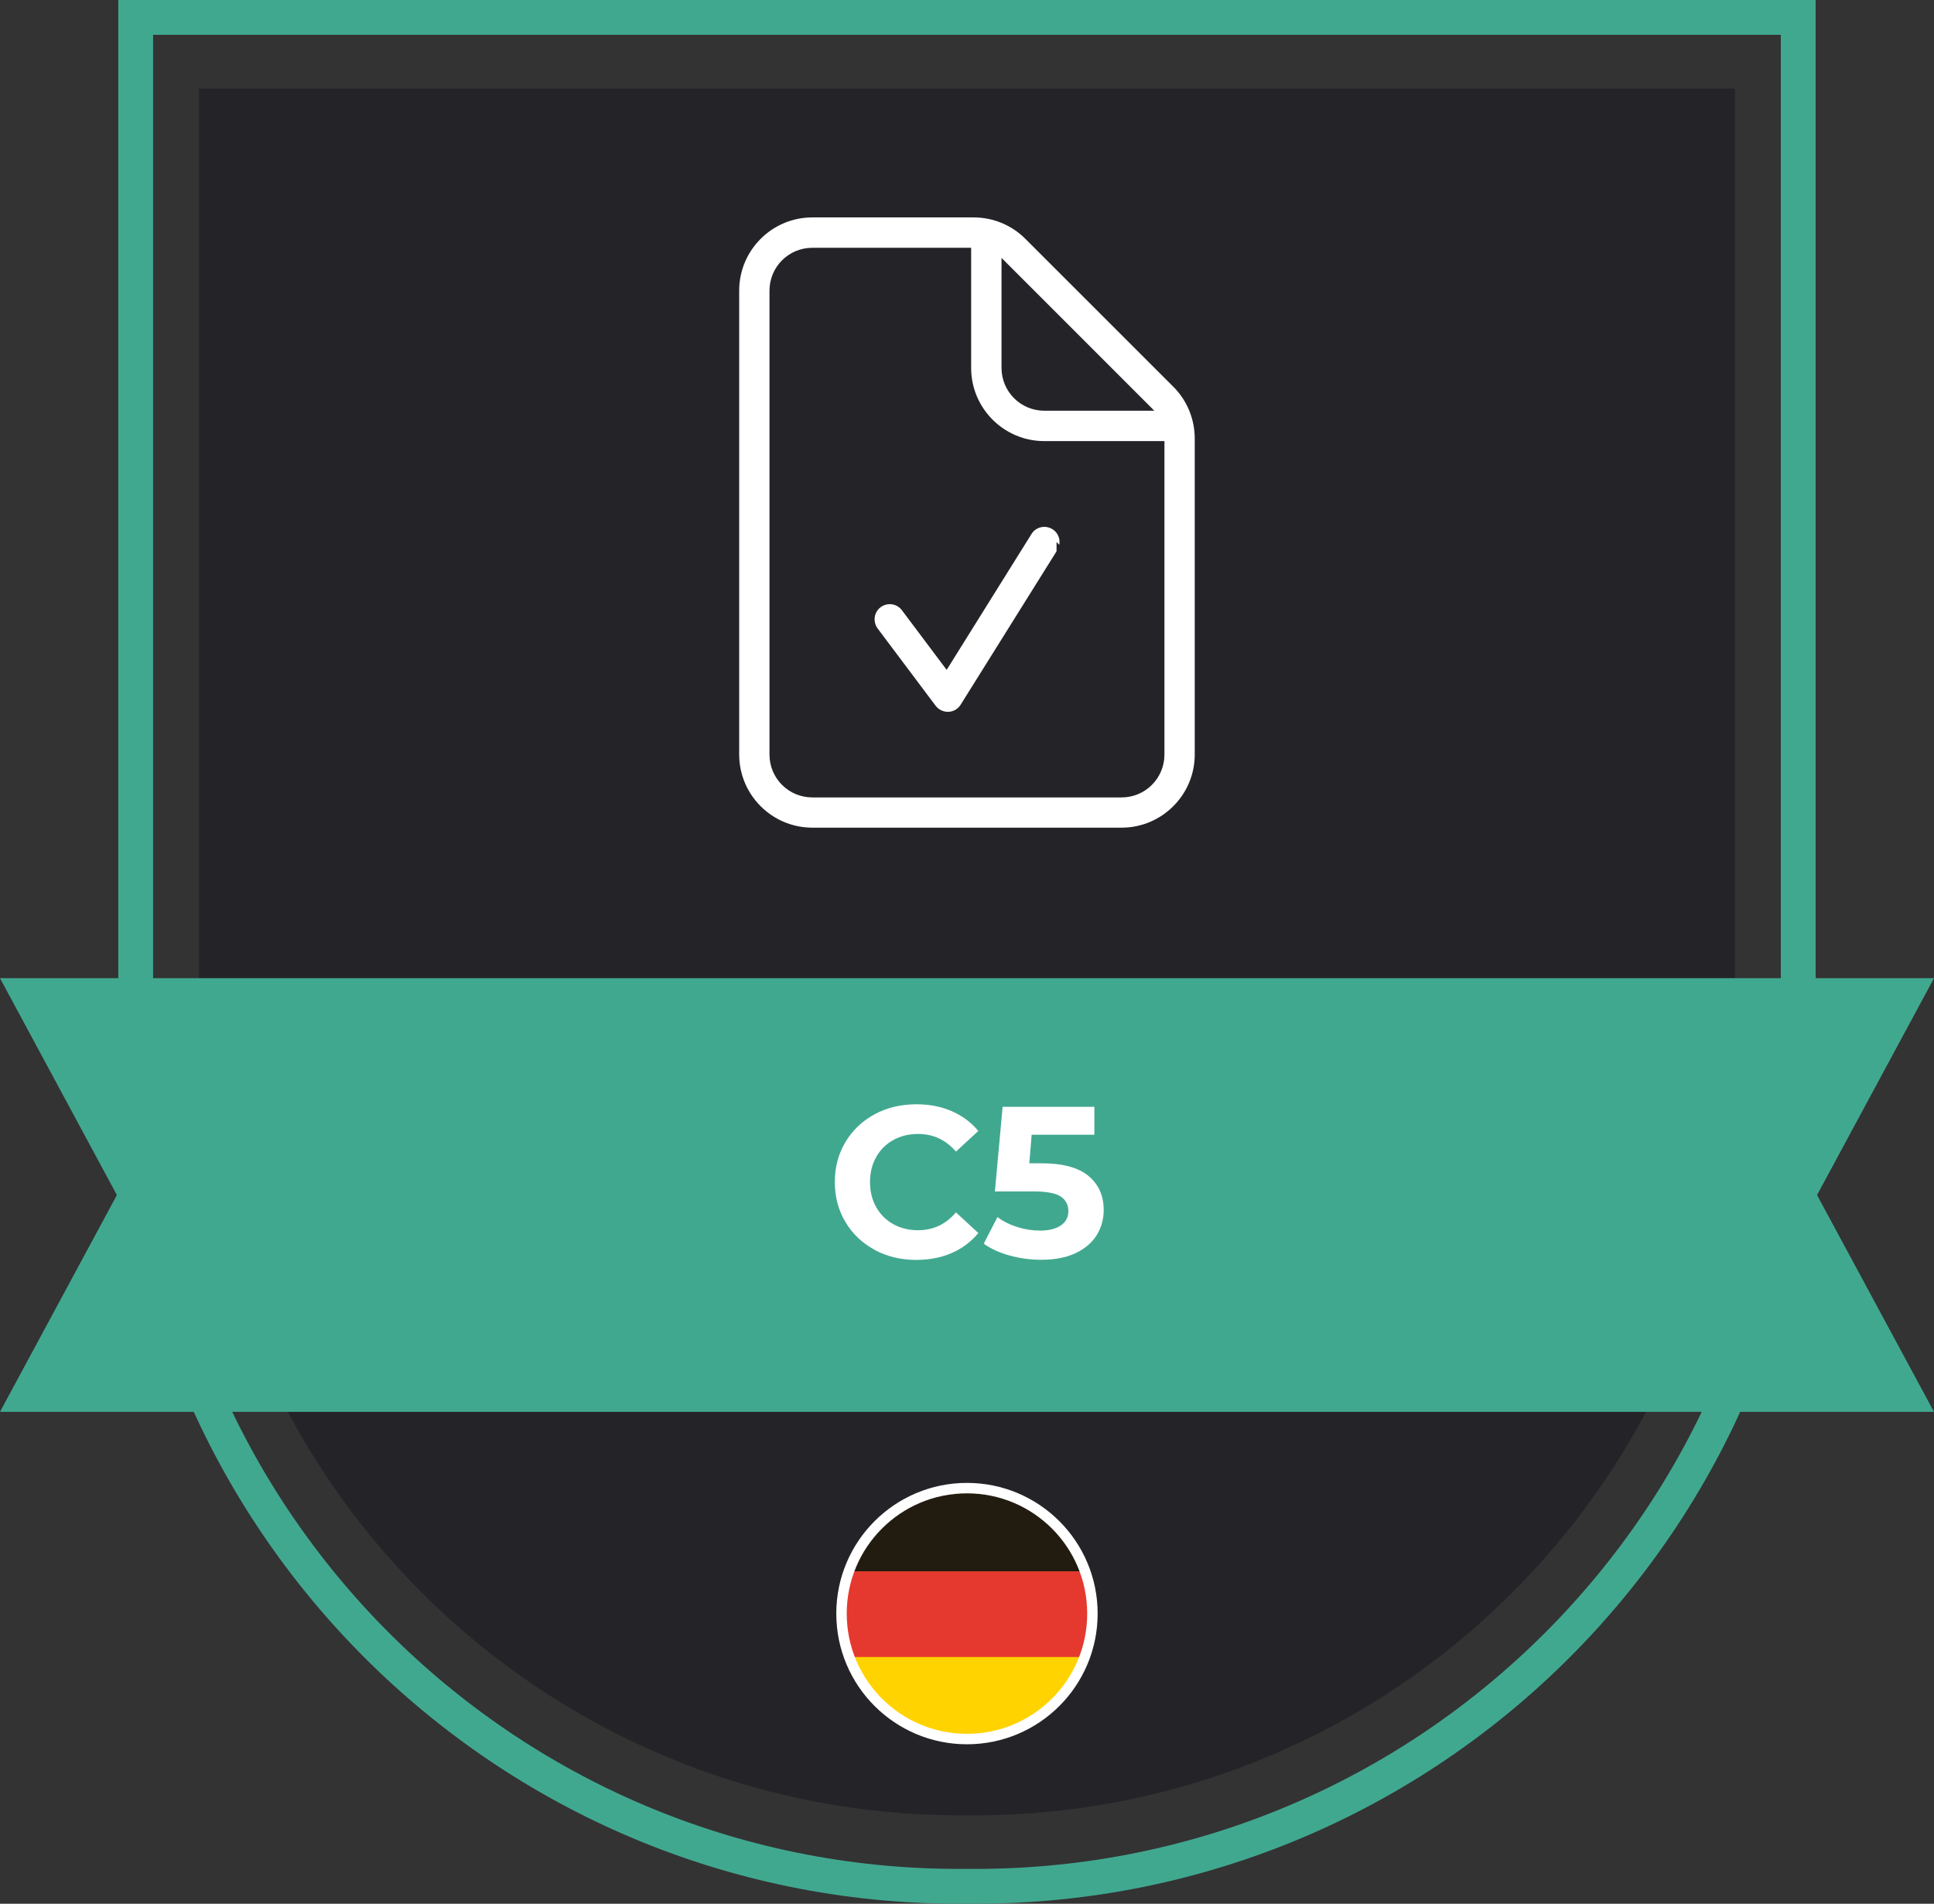 <?xml version="1.0" encoding="UTF-8"?>
<svg id="Calque_2" data-name="Calque 2" xmlns="http://www.w3.org/2000/svg" viewBox="0 0 277.65 273.28">
  <rect x="0" y="0" width="277.65" height="273.28" fill="#333333" stroke="none"/>
  <defs>
    <style>
      .cls-1 {
        fill: #221c10;
      }

      .cls-2 {
        stroke: #41a890;
        stroke-width: 5px;
      }

      .cls-2, .cls-3, .cls-4 {
        stroke-miterlimit: 10;
      }

      .cls-2, .cls-4 {
        fill: none;
      }

      .cls-5, .cls-3 {
        fill: #fff;
      }

      .cls-3 {
        stroke: #242428;
        stroke-width: 1.2px;
      }

      .cls-6 {
        fill: #e5382e;
      }

      .cls-7 {
        fill: #242428;
      }

      .cls-8 {
        fill: #ffd300;
      }

      .cls-9 {
        fill: #41a890;
      }

      .cls-4 {
        stroke: #fff;
        stroke-width: 1.5px;
      }
    </style>
  </defs>
  <g id="Calque_1-2" data-name="Calque 1">
    <path class="cls-7" d="M139.93,260.58h-2.21c-60.28,0-109.16-48.88-109.16-109.17V12.71h220.52v138.71c0,60.28-48.87,109.17-109.15,109.17Z"/>
    <polygon class="cls-9" points="260.86 171.55 277.65 202.67 0 202.67 16.78 171.55 0 140.42 277.65 140.42 260.86 171.55"/>
    <g>
      <path class="cls-5" d="M125.57,179.41c-1.78-.96-3.18-2.28-4.19-3.98-1.02-1.7-1.53-3.61-1.53-5.75s.51-4.05,1.53-5.75c1.02-1.7,2.42-3.02,4.19-3.98,1.78-.96,3.78-1.43,6-1.43,1.87,0,3.56.33,5.07.99s2.78,1.6,3.81,2.84l-3.21,2.96c-1.46-1.69-3.27-2.53-5.43-2.53-1.34,0-2.53.29-3.58.88-1.05.58-1.87,1.4-2.45,2.45-.59,1.05-.88,2.24-.88,3.58s.29,2.53.88,3.58c.59,1.05,1.4,1.87,2.45,2.45,1.05.59,2.24.88,3.58.88,2.16,0,3.97-.85,5.43-2.56l3.21,2.96c-1.03,1.25-2.3,2.21-3.82,2.87-1.52.66-3.22.99-5.09.99-2.2,0-4.19-.48-5.97-1.43Z"/>
      <path class="cls-5" d="M156.28,168.82c1.45,1.21,2.17,2.84,2.17,4.87,0,1.32-.33,2.51-.99,3.59-.66,1.08-1.66,1.94-3.01,2.59-1.35.65-3.01.97-4.98.97-1.52,0-3.02-.2-4.49-.6-1.47-.4-2.72-.97-3.75-1.71l1.97-3.82c.82.62,1.77,1.09,2.84,1.43s2.17.51,3.3.51c1.25,0,2.24-.25,2.96-.74.72-.49,1.08-1.18,1.08-2.07s-.38-1.62-1.13-2.1-2.05-.71-3.9-.71h-5.52l1.11-12.15h13.17v4.01h-9l-.34,4.1h1.76c3.04,0,5.29.61,6.74,1.82Z"/>
    </g>
    <path class="cls-2" d="M140.02,270.78h-2.39c-65.25,0-118.15-52.91-118.15-118.15V2.5h238.68v150.13c0,65.25-52.89,118.15-118.14,118.15Z"/>
    <g>
      <g>
        <path class="cls-8" d="M121.34,227.3c2.39-9.66,12.15-15.54,21.81-13.15,9.66,2.39,15.54,12.15,13.16,21.81-2.39,9.66-12.15,15.55-21.81,13.16-9.66-2.39-15.55-12.15-13.15-21.81"/>
        <path class="cls-1" d="M121.86,225.58h33.93c-1.96-5.49-6.55-9.93-12.64-11.43-9.07-2.24-18.23,2.81-21.29,11.43"/>
        <path class="cls-6" d="M156.45,235.33s.02-.08.02-.12c.01-.07.03-.13.04-.2,0-.04.02-.08.02-.12.01-.07.03-.14.04-.21,0-.03.01-.07.02-.1.01-.09.03-.17.04-.26,0-.02,0-.03,0-.05.02-.1.03-.21.04-.31,0-.03,0-.06.01-.08,0-.08.02-.15.03-.23,0-.04,0-.07.01-.11,0-.07.01-.14.02-.21,0-.04,0-.08.01-.11,0-.07.01-.14.02-.21,0-.04,0-.07,0-.11,0-.08.01-.16.02-.24,0-.02,0-.05,0-.07,0-.1.01-.21.01-.31,0-.02,0-.03,0-.05,0-.09,0-.17,0-.26,0-.03,0-.07,0-.1,0-.07,0-.14,0-.21,0-.04,0-.07,0-.11,0-.07,0-.14,0-.21,0-.03,0-.07,0-.1,0-.08,0-.15,0-.23,0-.03,0-.05,0-.08,0-.21-.02-.41-.03-.62,0-.03,0-.05,0-.08,0-.08-.01-.15-.02-.22,0-.03,0-.07,0-.1,0-.07-.01-.14-.02-.21,0-.03,0-.06-.01-.1,0-.07-.02-.15-.03-.22,0-.03,0-.05,0-.08-.03-.2-.06-.41-.09-.61,0-.02,0-.04,0-.05-.01-.08-.03-.16-.04-.25,0-.03-.01-.06-.02-.08-.01-.07-.03-.15-.04-.22,0-.03-.01-.06-.02-.09-.02-.07-.03-.15-.05-.22,0-.02-.01-.05-.02-.07-.02-.09-.04-.18-.06-.27v-.02c-.03-.1-.05-.19-.08-.29h0c-.14-.53-.3-1.05-.48-1.56h-33.93c-.2.56-.37,1.13-.52,1.72-.6,2.42-.68,4.84-.31,7.15,0,.01,0,.02,0,.03.01.08.03.17.04.25,0,.02,0,.04,0,.05.01.08.03.16.04.24,0,.02,0,.05.01.07.01.07.03.15.04.22,0,.03.01.06.02.08.02.07.03.14.05.21,0,.03.02.07.02.1.02.07.03.13.05.2.01.05.02.1.04.15.02.07.04.15.06.22.02.07.04.15.06.22,0,.03.02.06.03.1.02.07.04.14.06.21,0,.03.02.06.03.1.02.07.04.14.06.2,0,.03.02.06.03.09.02.07.04.14.07.2.01.03.02.06.03.09.02.07.05.14.07.21,0,.02.01.03.02.05h0s.03.08.05.13h33.79s.03-.08.04-.13h0c.04-.11.07-.21.11-.32,0-.01,0-.02.01-.03.05-.14.09-.28.14-.42,0-.02.01-.04.02-.06.04-.13.08-.26.12-.4,0-.03.02-.06.02-.08.04-.16.09-.32.13-.48.03-.1.05-.21.07-.31,0-.03.01-.07.02-.1.02-.07.03-.14.05-.21"/>
      </g>
      <circle class="cls-4" cx="138.82" cy="231.63" r="18.01"/>
    </g>
    <path class="cls-3" d="M116.62,36.17h22.2v16.65c0,6.12,4.98,11.1,11.1,11.1h16.65v44.4c0,3.07-2.48,5.55-5.55,5.55h-44.4c-3.07,0-5.55-2.48-5.55-5.55V41.72c0-3.07,2.48-5.55,5.55-5.55ZM144.38,38.47l19.89,19.89h-14.34c-3.07,0-5.55-2.48-5.55-5.55v-14.34ZM116.62,30.61c-6.12,0-11.1,4.98-11.1,11.1v66.6c0,6.12,4.98,11.1,11.1,11.1h44.4c6.12,0,11.1-4.98,11.1-11.1v-45.35c0-2.95-1.16-5.78-3.24-7.86l-21.26-21.25c-2.08-2.08-4.89-3.24-7.84-3.24h-23.15ZM152.28,79.27c.82-1.3.42-3.02-.88-3.82-1.3-.8-3.02-.42-3.82.88l-11.72,18.77-5.9-7.86c-.92-1.23-2.65-1.47-3.89-.56-1.23.92-1.47,2.65-.56,3.89l8.33,11.1c.56.73,1.42,1.14,2.34,1.11.92-.03,1.75-.52,2.24-1.3l13.88-22.2-.02-.02Z"/>
  </g>
</svg>